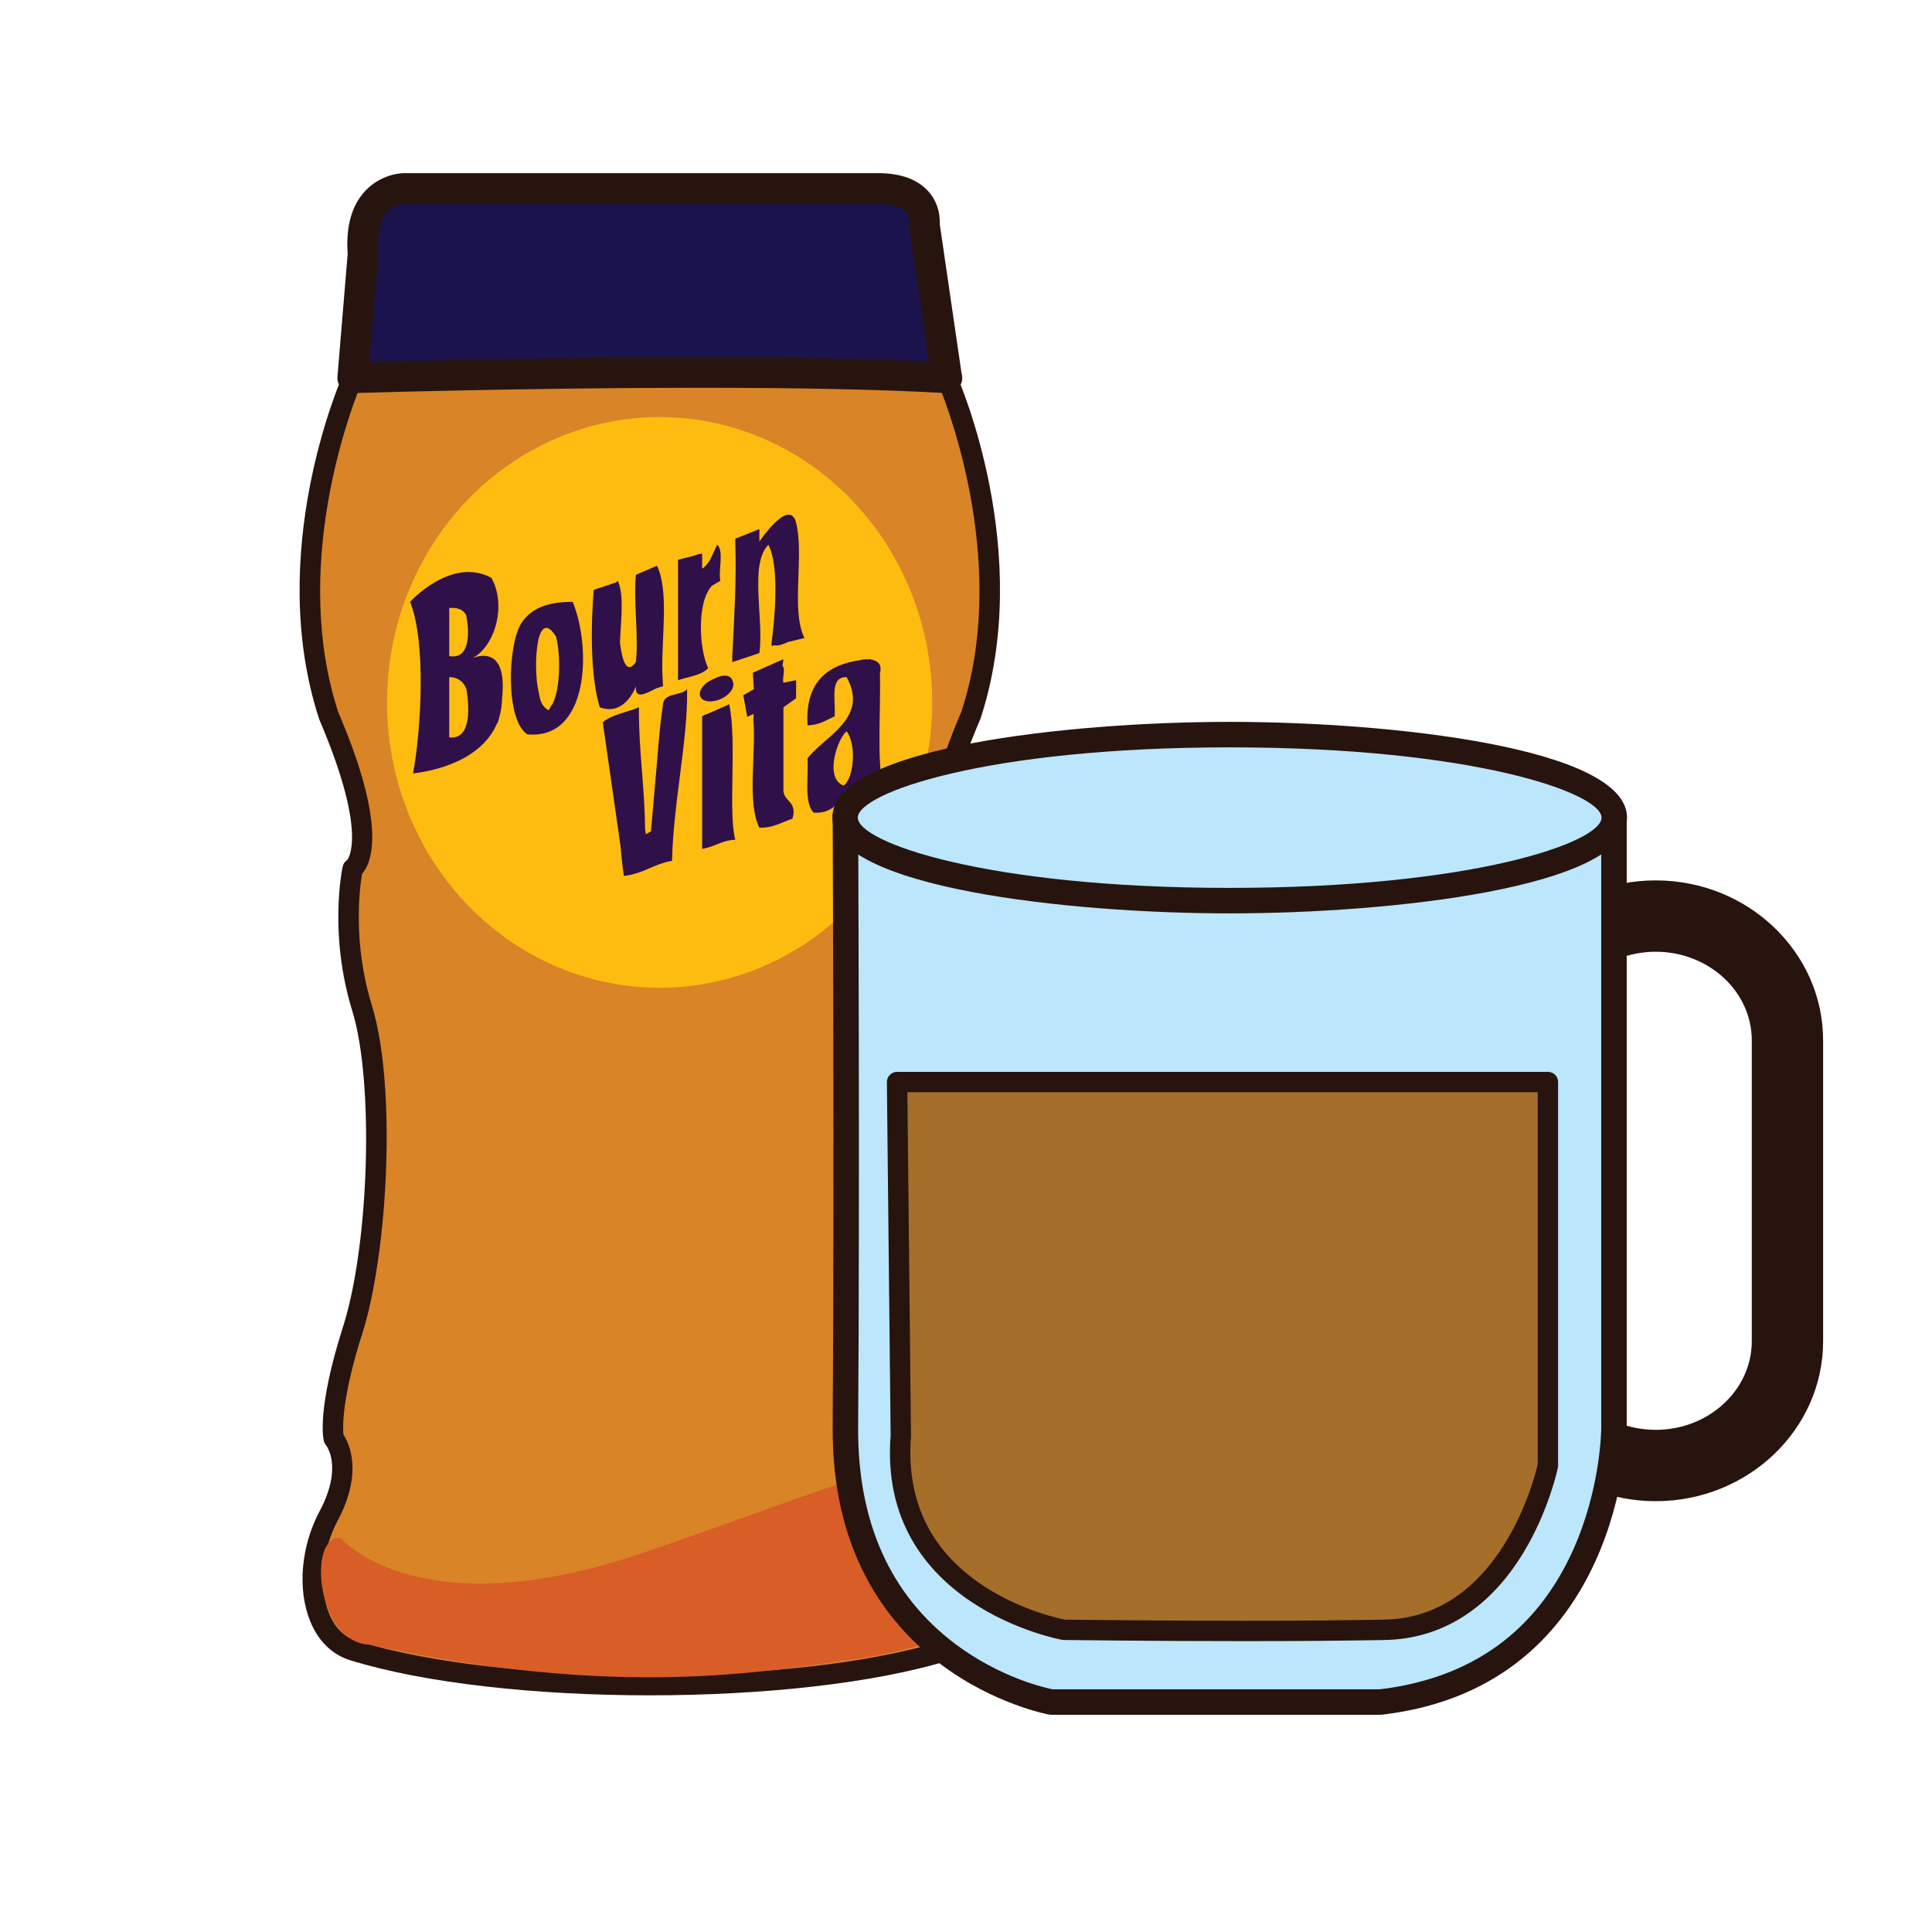 <?xml version="1.0" encoding="utf-8"?>
<!-- Generator: Adobe Illustrator 16.0.0, SVG Export Plug-In . SVG Version: 6.00 Build 0)  -->
<!DOCTYPE svg PUBLIC "-//W3C//DTD SVG 1.1//EN" "http://www.w3.org/Graphics/SVG/1.1/DTD/svg11.dtd">
<svg version="1.1" id="Layer_1" xmlns="http://www.w3.org/2000/svg" xmlns:xlink="http://www.w3.org/1999/xlink" x="0px" y="0px"
	 width="500px" height="500px" viewBox="0 0 500 500" enable-background="new 0 0 500 500" xml:space="preserve">
<g id="Layer_1_copy_98">
	<g>
		<g>
			<path fill="#D98427" d="M168.148,82.188l76.87,15.596c0,0,20.057,45.014,6.24,87.349c-14.705,34.313-6.24,39.662-6.24,39.662
				s3.619,16.491-2.422,36.096c-6.043,19.606-4.256,62.387,2.422,83.334c6.687,20.943,4.908,28.071,4.908,28.071
				s-5.799,6.688,1.332,20.058c7.135,13.367,4.907,31.191-6.24,34.759c-38.769,12.035-114.972,12.035-153.744,0
				c-11.141-3.566-13.369-21.392-6.236-34.759c7.131-13.367,1.336-20.058,1.336-20.058s-1.783-7.128,4.9-28.071
				c6.682-20.947,8.468-63.728,2.425-83.334c-6.04-19.604-2.425-36.096-2.425-36.096s8.468-5.349-6.236-39.662
				c-13.817-42.335,6.236-87.349,6.236-87.349L168.148,82.188"/>
		</g>
		<g>
			<path fill="#27140E" d="M168.142,438.751c-29.032,0-58.055-3.043-77.651-9.122c-4.613-1.475-8.143-4.967-10.229-10.1
				c-3.335-8.225-2.378-19.377,2.447-28.422c6.08-11.393,1.823-16.889,1.642-17.119c-0.24-0.297-0.441-0.684-0.537-1.055
				c-0.202-0.804-1.768-8.463,4.945-29.515c6.828-21.392,8.071-63.414,2.423-81.751c-6.177-20.043-2.637-36.742-2.48-37.444
				c0.147-0.687,0.571-1.289,1.165-1.664l0,0c-0.051,0,5.728-6.102-7.253-36.389c-14.055-43.034,5.419-87.586,6.251-89.462
				c0.35-0.78,1.052-1.341,1.886-1.512l76.85-15.593c0.179-0.037,0.36-0.056,0.55-0.056l0,0l0,0c0.186,0,0.371,0.019,0.55,0.056
				l76.848,15.593c0.832,0.171,1.538,0.73,1.883,1.512c0.837,1.875,20.306,46.428,6.337,89.239
				c-13.145,30.698-7.213,36.687-7.15,36.741c0.595,0.379,0.833,0.847,0.981,1.534c0.156,0.702,3.692,17.401-2.481,37.444
				c-5.649,18.333-4.405,60.356,2.418,81.751c6.72,21.053,5.15,28.711,4.951,29.514c-0.104,0.404-0.297,0.776-0.564,1.094
				c-0.156,0.192-4.412,5.688,1.664,17.08c4.829,9.041,5.787,20.199,2.451,28.424c-2.084,5.132-5.615,8.624-10.211,10.091
				C226.218,435.708,197.171,438.751,168.142,438.751z M88.886,371.277c1.479,2.259,5.136,9.832-1.523,22.315
				c-4.057,7.601-4.942,17.224-2.214,23.952c1.033,2.539,3.068,5.817,6.932,7.054c38.375,11.912,113.756,11.909,152.158-0.007
				c3.842-1.229,5.881-4.508,6.907-7.047c2.73-6.729,1.844-16.354-2.212-23.952c-6.667-12.499-2.99-20.071-1.516-22.323
				c0.187-1.711,0.513-9.268-4.909-26.244c-6.545-20.528-8.959-63.741-2.434-84.908c5.048-16.384,3.102-30.583,2.515-33.986
				c-2.485-2.793-6.491-12.309,6.248-42.039c12.02-36.867-2.705-76.566-5.713-84.002l-74.977-15.213L93.172,100.09
				c-3.005,7.443-17.71,47.201-5.631,84.225c12.669,29.529,8.654,39.022,6.165,41.812c-0.586,3.417-2.515,17.668,2.515,33.984
				c6.527,21.177,4.111,64.388-2.432,84.912C88.392,361.928,88.692,369.491,88.886,371.277z"/>
		</g>
	</g>
	<g>
		<ellipse fill="#FEBC11" cx="170.705" cy="181.79" rx="70.551" ry="73.849"/>
	</g>
	<g>
		<g>
			<path fill="#1B134B" d="M91.274,97.784c0,0,99.374-3.124,153.744,0l-5.79-39.657c0,0,1.337-9.36-12.034-9.36
				c-13.367,0-122.553,0-122.553,0s-12.03-0.004-10.693,16.93L91.274,97.784z"/>
		</g>
		<g>
			<path fill="#27140E" d="M245.019,101.739c-0.073,0-0.152,0-0.227-0.007c-15.96-0.914-37.421-1.379-63.796-1.379
				c-44.97,0-89.153,1.371-89.601,1.386c-1.146,0.015-2.213-0.416-2.993-1.233c-0.772-0.817-1.166-1.923-1.069-3.053l2.645-31.772
				c-0.49-6.998,1.01-12.447,4.472-16.194c4.205-4.546,9.595-4.68,10.192-4.68h122.553c5.95,0,10.382,1.634,13.175,4.851
				c2.753,3.172,2.912,6.805,2.837,8.332l5.635,38.591c0.123,0.379,0.186,0.784,0.186,1.204c0,2.188-1.771,3.956-3.955,3.956
				C245.052,101.739,245.034,101.739,245.019,101.739z M104.642,52.719c-0.044,0.003-2.562,0.111-4.458,2.221
				c-1.871,2.099-2.666,5.713-2.294,10.448c0.022,0.212,0.017,0.427,0,0.639l-2.304,27.675c12.346-0.346,48.62-1.263,85.41-1.263
				c23.953,0,43.902,0.386,59.409,1.136l-5.092-34.877c-0.057-0.379-0.057-0.757-0.004-1.133l0,0c0,0,0.134-1.563-0.974-2.782
				c-1.225-1.352-3.691-2.065-7.142-2.065L104.642,52.719L104.642,52.719z"/>
		</g>
	</g>
	<g>
		<g>
			<path fill="#301049" d="M129.939,180.705c0.605-5.79-0.419-8.646-1.935-9.969c-0.017-0.052-0.038-0.107-0.053-0.163
				c-0.052,0-0.104,0-0.152,0c-1.935-1.471-4.531-0.661-5.597-0.223c5.664-2.786,9.085-13.416,4.968-20.814
				c-10.391-5.583-21.041,6.232-21.041,6.232l1.676-0.497c-0.546,0.178-1.103,0.349-1.676,0.497
				c4.179,10.274,2.887,32.891,0.777,44.416c9.795-1.263,18.356-5.303,21.624-12.748c0.246-0.215,0.498-0.858,0.758-2.12
				c0.394-1.389,0.602-2.887,0.64-4.487C129.929,180.787,129.935,180.746,129.939,180.705z M116.26,157.328c0.387,0,0.765,0,1.151,0
				c1.969,0.134,2.859,1.062,3.254,1.968c0.897,4.435,0.969,11.5-4.405,10.497C116.26,165.64,116.26,161.483,116.26,157.328z
				 M116.26,190.834c0-5.196,0-10.388,0-15.585c0.111,0,0.227,0,0.341,0c0.888,0.041,3.299,0.427,4.169,3.372
				C121.557,183.933,121.748,191.432,116.26,190.834z"/>
		</g>
		<g>
			<path fill="#301049" d="M186.393,150.315l-0.104-1.237c-0.052-2.878,0.876-6.734-0.676-8.116l-1.84,3.937
				c-0.552,0.895-1.206,1.694-2.057,2.296c0-1.293,0-2.597,0-3.893c-0.869,0.041-1.549,0.275-2.188,0.542l-4.049,1.014
				c0,10.393,0,20.781,0,31.171c2.711-0.933,6.058-1.223,7.796-3.117c-2.347-4.795-3.02-17.182,1.011-21.342L186.393,150.315z"/>
		</g>
		<g>
			<path fill="#301049" d="M203.901,166.167l4.309-1.047c-3.695-7.213,0.146-21.959-2.336-30.391
				c-2.08-5.453-9.349,5.453-9.349,5.453c0.022-0.349,0.022-0.65,0-0.902v-2.343l-6.235,2.466l0.014,0.78c-0.003,0-0.011,0-0.011,0
				c0.342,10.17-0.29,19.359-0.714,28.764l-0.066,0.071v2.336l7.013-2.336c1.232-8.893-2.672-22.932,2.333-28.054
				c2.198,4.246,2.035,13.163,1.41,20.127v0.004l-0.081,0.861c-0.163,1.761-0.363,3.377-0.547,4.725
				c0.034,0.022,0.071,0.037,0.109,0.06l-0.038,0.449l0.729-0.178C201.483,167.237,202.635,166.725,203.901,166.167z"/>
		</g>
		<g>
			<path fill="#301049" d="M171.388,173.603c-0.119-9.397,1.724-20.755-1.359-27.188l-5.453,2.34
				c-0.705,6.856,0.783,15.908-0.037,22.646c-2.31,3.191-3.491-0.174-4.094-5.081c0.208-5.723,1.151-12.186-0.546-16.004
				c-0.126,0.145-0.271,0.275-0.411,0.401l-5.82,1.935c0,0-1.851,19.352,1.555,30.391c6.627,2.47,9.354-5.457,9.354-5.457
				c-0.096,1.208,0.164,1.813,0.638,2.042l0,0l0,0c1.034,0.491,3.065-0.743,4.696-1.5l1.678-0.542L171.388,173.603z"/>
		</g>
		<g>
			<path fill="#301049" d="M148.209,155.767c-5.478-0.003-10.376,1.096-13.248,5.457c-3.58,5.448-4.234,25.301,1.561,28.83
				C152.434,191.514,153.113,167.605,148.209,155.767z M142.63,182.703c-0.192,0.401-0.4,0.784-0.652,1.115
				c-1.482-0.743-2.178-2.266-2.467-4.205c-0.483-1.969-0.779-4.577-0.779-7.447c0-2.348,0.196-4.514,0.534-6.296
				c0.204-1.069,1.426-6.351,4.681-1.047c0.471,1.954,0.757,4.524,0.757,7.344C144.703,177.099,143.83,181.277,142.63,182.703z"/>
		</g>
		<g>
			<path fill="#301049" d="M171.587,182.265c-0.312,2.072-0.564,4.157-0.786,6.247l0,0l-0.005,0.045
				c-0.267,2.548-0.479,5.104-0.672,7.644l-1.653,18.921l-1.3,0.78l-0.229-1.355c-0.071-10.961-1.689-20.373-1.587-31.505
				c-3.079,1.337-7.005,1.831-9.353,3.896l4.532,31.594l0,0c0.253,2.778,0.542,5.512,0.921,8.149
				c4.958-0.498,7.771-3.142,12.469-3.896c0.342-15.248,4.127-31.197,3.897-44.419C176.253,180.177,171.858,179.16,171.587,182.265z
				"/>
		</g>
		<g>
			<path fill="#301049" d="M189.535,178.246c0.308-0.646,0.371-1.285,0.119-1.834c-0.004-0.008-0.011-0.015-0.016-0.019
				c-0.386-1.949-2.704-1.85-4.755-0.753c-0.195,0.074-0.393,0.141-0.586,0.229c-2.317,1.082-3.677,3.076-3.033,4.45
				c0.641,1.375,3.037,1.62,5.351,0.543c1.345-0.624,2.355-1.549,2.853-2.489c0.015,0,0.03-0.007,0.045-0.007
				C189.521,178.324,189.524,178.287,189.535,178.246z"/>
		</g>
		<g>
			<path fill="#301049" d="M188.729,182.265l-5.216,2.317c-0.657,0.201-1.281,0.446-1.797,0.795c0,0.26,0,0.52,0,0.779
				c0,11.173,0,22.338,0,33.51c3.205-0.434,5.04-2.236,8.573-2.34C188.38,210.092,190.761,191.959,188.729,182.265z"/>
		</g>
		<g>
			<path fill="#301049" d="M206.034,180.705v-4.675l-3.307,0.653c-0.296-1.236,0.61-3.662-0.223-4.356l0.253-1.753l-7.919,3.536
				l0.253,4.237c0,0.008,0,0.019,0,0.026l-2.727,1.553l1.024,5.586l1.576-0.721c0.11,0.137,0.141,0.524,0,1.366
				c0.757,9.111-1.691,21.429,1.56,28.051c3.707,0.082,5.816-1.449,8.572-2.333c1.248-4.375-1.946-4.293-2.34-7.016
				c0-7.269,0-14.546,0-21.818L206.034,180.705z"/>
		</g>
		<g>
			<path fill="#301049" d="M228.468,204.083c-1.552-8.631-0.505-19.871-0.735-29.818c0.649-2.518-0.824-3.335-2.317-3.565
				c-0.019-0.044-0.045-0.082-0.06-0.126c-0.208,0.015-0.4,0.037-0.599,0.052c-1.006-0.052-1.867,0.104-1.867,0.104l0.007,0.085
				c-9.085,1.188-14.561,5.983-13.905,16.904c3.053-0.062,4.857-1.374,7.012-2.34c0.341-4.071-1.438-10.267,3.115-10.129
				c5.952,10.708-5.982,15.399-10.127,21.038c0.267,4.929-0.933,11.325,1.56,14.029c6.106,0.393,7.002-4.427,10.128-7.013
				c0,1.04,0,2.081,0,3.117C223.573,205.94,225.574,204.562,228.468,204.083z M218.343,203.303
				c-5.092-1.816-1.619-12.238,0.775-14.025C221.693,192.613,221.032,201.386,218.343,203.303z"/>
		</g>
	</g>
	<g>
		<path fill="#D85D27" d="M88.161,398.036c0,0,19.756,23.723,78.122,3.881c58.367-19.845,65.435-26.746,79.174-15.103
			c10.66,28.606,11.945,36.932-23.578,42.483c-24.042,3.243-61.314,10.571-126.227-3.662
			C81.922,425.206,79.425,397.174,88.161,398.036z"/>
	</g>
	<g>
		<path fill="#27140E" d="M428.498,388.504c-23.888,0-43.324-18.574-43.324-41.402V269.25c0-22.832,19.438-41.404,43.324-41.404
			c23.889,0,43.322,18.572,43.322,41.404v77.852C471.82,369.93,452.387,388.504,428.498,388.504z M428.498,246.31
			c-13.71,0-24.865,10.29-24.865,22.94v77.852c0,12.649,11.155,22.938,24.865,22.938c13.709,0,24.863-10.289,24.863-22.938V269.25
			C453.361,256.6,442.207,246.31,428.498,246.31z"/>
	</g>
	<g>
		<path fill="#BBE6FB" d="M417.688,211.601V369.74c0,0,0,63.63-60.379,70.742h-85.242c0,0-53.725-9.269-53.277-71.227
			c0.441-62.009,0-157.656,0-157.656"/>
		<path fill="#27140E" d="M357.31,443.781h-85.243c-0.187,0-0.375-0.016-0.561-0.049c-0.564-0.098-56.469-10.485-56.012-74.502
			c0.435-61.277,0.004-156.656,0-157.615c-0.007-1.82,1.459-3.302,3.279-3.313c0.009,0,0.016,0,0.016,0
			c1.816,0,3.291,1.467,3.298,3.283c0.008,0.958,0.438,96.375,0,157.694c-0.175,24.592,8.29,43.496,25.156,56.188
			c11.614,8.739,23.293,11.352,25.135,11.719h84.738c23.63-2.838,40.426-14.912,49.932-35.896c7.231-15.975,7.348-31.4,7.348-31.557
			V211.601c0-1.82,1.474-3.298,3.294-3.298c1.822,0,3.298,1.479,3.298,3.298V369.74c0,0.664-0.726,66.646-63.291,74.018
			C357.569,443.773,357.439,443.781,357.31,443.781z"/>
	</g>
	<g>
		<path fill="#BBE6FB" d="M417.774,211.608c0,11.856-44.562,21.476-99.532,21.476c-54.979,0-99.543-9.62-99.543-21.476
			c0-11.871,44.564-21.49,99.543-21.49C373.214,190.118,417.774,199.737,417.774,211.608z"/>
		<path fill="#27140E" d="M318.242,236.382c-41.34,0-102.837-6.6-102.837-24.774c0-18.186,61.498-24.79,102.837-24.79
			c41.336,0,102.831,6.604,102.831,24.79C421.073,229.782,359.578,236.382,318.242,236.382z M318.242,193.416
			c-63.188,0-96.245,11.841-96.245,18.192c0,6.344,33.058,18.178,96.245,18.178c63.185,0,96.236-11.833,96.236-18.178
			C414.479,205.256,381.427,193.416,318.242,193.416z"/>
	</g>
	<g>
		<path fill="#A56E29" d="M232.164,280.033H400.6v99.238c0,0-8.572,41.862-42.197,42.521c-33.629,0.662-83.078,0-83.078,0
			s-45.496-7.911-42.197-50.108L232.164,280.033z"/>
		<path fill="#27140E" d="M321.916,424.722c-24.352,0-46.406-0.289-46.629-0.293c-0.139-0.004-0.279-0.016-0.417-0.037
			c-0.479-0.082-47.82-8.835-44.374-52.917l-0.97-91.414c-0.007-0.705,0.268-1.385,0.762-1.883c0.498-0.504,1.174-0.783,1.876-0.783
			H400.6c1.456,0,2.637,1.179,2.637,2.639v99.238c0,0.178-0.019,0.354-0.056,0.526c-0.089,0.445-2.307,11.035-8.811,21.845
			c-8.795,14.619-21.216,22.496-35.916,22.786C348.517,424.622,336.224,424.722,321.916,424.722z M275.583,419.159
			c2.403,0.028,23.341,0.289,46.333,0.289c14.274,0,26.531-0.097,36.433-0.294c29.812-0.582,38.849-36.834,39.613-40.17V282.67
			H234.826l0.938,88.982c-1.296,16.707,4.991,29.654,18.677,38.709C264.066,416.729,274.09,418.865,275.583,419.159z"/>
	</g>
</g>
</svg>
